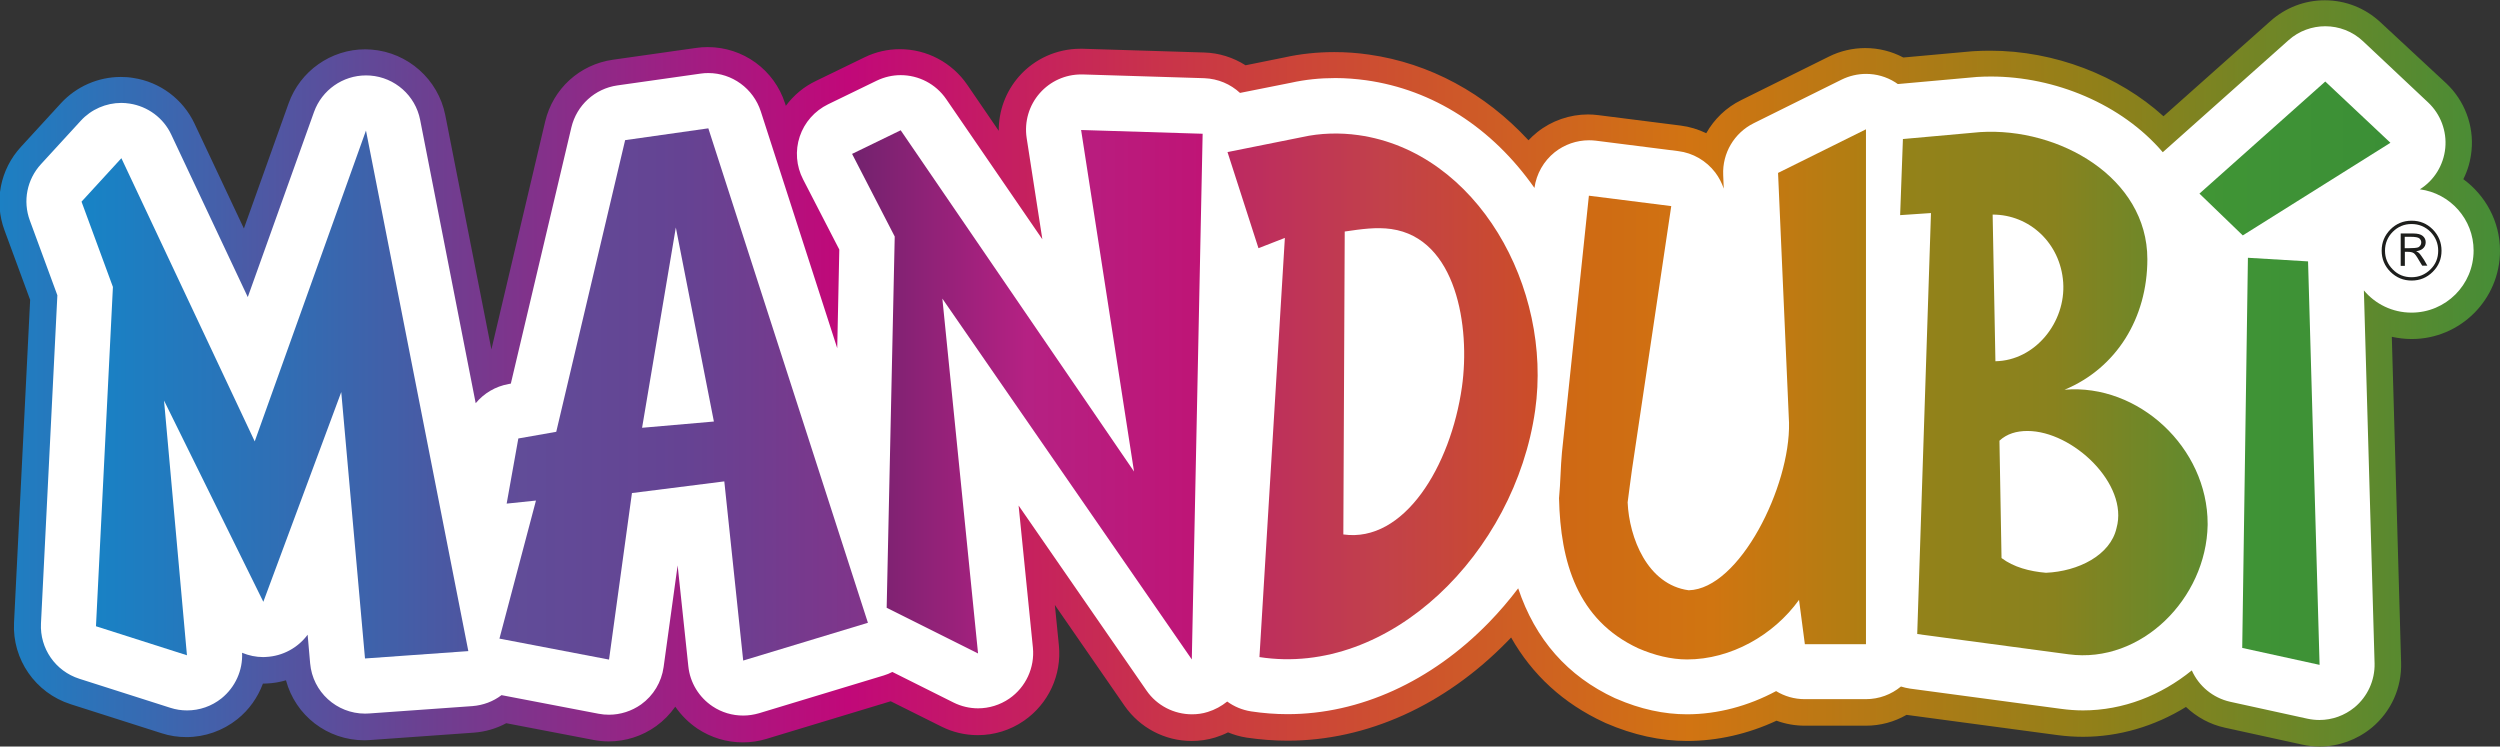 <?xml version="1.0" encoding="utf-8"?>
<!-- Generator: Adobe Illustrator 24.1.0, SVG Export Plug-In . SVG Version: 6.00 Build 0)  -->
<svg version="1.1" id="Camada_1" xmlns="http://www.w3.org/2000/svg" xmlns:xlink="http://www.w3.org/1999/xlink" x="0px" y="0px"
	 viewBox="0 0 180 53.75" style="enable-background:new 0 0 180 53.75;" xml:space="preserve">
<rect x="0" y="0" width="180" height="53.75" fill="#333333" stroke="none"/>
<style type="text/css">
	.st0{fill-rule:evenodd;clip-rule:evenodd;fill:url(#SVGID_1_);}
	.st1{fill-rule:evenodd;clip-rule:evenodd;fill:#FFFFFF;}
	.st2{fill:url(#SVGID_2_);}
	.st3{fill:url(#SVGID_3_);}
	.st4{fill:url(#SVGID_4_);}
	.st5{fill:url(#SVGID_5_);}
	.st6{fill:url(#SVGID_6_);}
	.st7{fill:url(#SVGID_7_);}
	.st8{fill:url(#SVGID_8_);}
	.st9{fill-rule:evenodd;clip-rule:evenodd;fill:#1D1E1C;}
</style>
<g>
	<linearGradient id="SVGID_1_" gradientUnits="userSpaceOnUse" x1="0" y1="26.873" x2="180" y2="26.873">
		<stop  offset="0" style="stop-color:#1C80C3"/>
		<stop  offset="0.17" style="stop-color:#6C4091"/>
		<stop  offset="0.339" style="stop-color:#C10879"/>
		<stop  offset="0.5" style="stop-color:#CB3F3D"/>
		<stop  offset="0.676" style="stop-color:#D17412"/>
		<stop  offset="0.838" style="stop-color:#918019"/>
		<stop  offset="1" style="stop-color:#468D37"/>
	</linearGradient>
	<path class="st0" d="M167.01,53.75c-0.42,0-0.85-0.05-1.26-0.14l-5.57-1.22c-1.06-0.23-2.02-0.76-2.79-1.49
		c-2.27,1.4-4.84,2.15-7.41,2.15c-0.61,0-1.22-0.04-1.82-0.12l-10.89-1.46c-0.88,0.51-1.89,0.78-2.92,0.78h-4.4
		c-0.7,0-1.39-0.12-2.04-0.36c-2.06,0.96-4.27,1.46-6.44,1.46c-1.91,0-3.88-0.43-5.84-1.28L115.48,52c-2.91-1.35-5.15-3.4-6.68-6.1
		c-0.09,0.09-0.18,0.19-0.27,0.28c-4.5,4.61-10.13,7.15-15.84,7.15c-0.97,0-1.95-0.08-2.92-0.22c-0.46-0.07-0.92-0.2-1.35-0.38
		c-0.3,0.15-0.61,0.27-0.93,0.37c-0.55,0.17-1.12,0.25-1.69,0.25c-1.93,0-3.73-0.95-4.83-2.53l-5.02-7.26l0.29,2.91
		c0.21,2.13-0.75,4.2-2.51,5.42c-0.98,0.68-2.14,1.04-3.33,1.04c-0.91,0-1.81-0.21-2.62-0.62l-3.65-1.82l-8.95,2.71
		c-0.55,0.17-1.12,0.25-1.7,0.25c-1.16,0-2.28-0.34-3.25-0.98c-0.64-0.43-1.18-0.97-1.61-1.59c-0.38,0.54-0.84,1.01-1.38,1.4
		c-1,0.72-2.19,1.1-3.42,1.1c-0.37,0-0.74-0.04-1.11-0.11l-6.26-1.2c-0.72,0.39-1.52,0.62-2.34,0.68l-7.44,0.53
		c-0.14,0.01-0.28,0.02-0.42,0.02c-2.7,0-4.98-1.79-5.66-4.32c-0.44,0.13-0.9,0.21-1.37,0.23c-0.1,0-0.19,0.01-0.29,0.01
		c-0.37,0.99-0.99,1.88-1.84,2.56c-1.04,0.83-2.34,1.29-3.67,1.29c-0.61,0-1.21-0.09-1.79-0.28l-6.55-2.09
		c-2.53-0.81-4.21-3.23-4.07-5.88l1.16-23.23l-1.85-5.02c-0.76-2.07-0.31-4.37,1.19-6l2.87-3.13c1.11-1.21,2.68-1.9,4.32-1.9
		c0.3,0,0.6,0.02,0.89,0.07c1.93,0.29,3.59,1.53,4.42,3.3l3.55,7.54l3.22-9.01c0.83-2.33,3.05-3.89,5.52-3.89
		c0.15,0,0.29,0.01,0.44,0.02c2.62,0.2,4.81,2.14,5.32,4.72l3.32,16.87l3.87-16.4c0.56-2.37,2.48-4.12,4.88-4.46l5.99-0.85
		c0.27-0.04,0.55-0.06,0.83-0.06c2.55,0,4.8,1.63,5.58,4.07l0.05,0.16c0.56-0.76,1.3-1.38,2.16-1.79l3.5-1.7
		c0.8-0.39,1.66-0.59,2.55-0.59c1.94,0,3.75,0.96,4.85,2.56l2.27,3.32c-0.01-1.44,0.5-2.83,1.47-3.93c1.11-1.26,2.72-1.98,4.4-1.98
		l0.18,0l8.75,0.27c1.06,0.03,2.09,0.36,2.97,0.92l2.82-0.57c1.12-0.25,2.34-0.38,3.58-0.38c0.83,0,1.67,0.06,2.49,0.18
		c4.36,0.62,8.35,2.78,11.48,6.17c0.2-0.21,0.41-0.41,0.64-0.59c1.03-0.82,2.33-1.27,3.65-1.27c0.24,0,0.49,0.02,0.74,0.05
		l5.92,0.75c0.64,0.08,1.27,0.27,1.85,0.55c0.57-1.01,1.43-1.85,2.51-2.38l6.33-3.14c0.8-0.4,1.71-0.61,2.61-0.61
		c0.96,0,1.89,0.23,2.74,0.68l4.97-0.45l0.18-0.01c0.35-0.02,0.73-0.03,1.11-0.03c4.62,0,9.23,1.78,12.47,4.72l7.71-6.86
		c1.08-0.96,2.46-1.49,3.9-1.49c1.5,0,2.92,0.56,4.02,1.59L176.13,6c1.32,1.24,2,3.05,1.82,4.84c-0.07,0.73-0.27,1.43-0.59,2.06
		c1.6,1.17,2.64,3.06,2.64,5.15c0,3.51-2.85,6.36-6.36,6.36c-0.49,0-0.97-0.06-1.43-0.16l0.67,23.46c0.05,1.82-0.72,3.53-2.12,4.69
		C169.7,53.27,168.37,53.75,167.01,53.75z"/>
	<path class="st1" d="M174.23,13.63c1.04-0.65,1.71-1.75,1.83-2.97c0.12-1.22-0.34-2.44-1.23-3.28l-4.69-4.41
		c-0.76-0.72-1.74-1.08-2.72-1.08c-0.94,0-1.89,0.33-2.64,1l-9.06,8.07c-2.96-3.47-7.78-5.45-12.37-5.45
		c-0.34,0-0.68,0.01-1.01,0.03c-0.04,0-0.07,0.01-0.11,0.01l-5.57,0.5c-0.01,0-0.01,0-0.02,0c-0.06-0.04-0.13-0.09-0.19-0.13
		c-0.64-0.4-1.36-0.6-2.09-0.6c-0.6,0-1.21,0.14-1.76,0.41l-6.33,3.14c-1.41,0.7-2.27,2.16-2.2,3.73l0.04,0.98
		c-0.14-0.41-0.34-0.8-0.61-1.16c-0.65-0.85-1.61-1.41-2.67-1.54l-5.92-0.75c-0.17-0.02-0.33-0.03-0.5-0.03
		c-0.89,0-1.76,0.3-2.47,0.86c-0.8,0.64-1.32,1.56-1.46,2.57c-3.04-4.33-7.29-7.07-12.11-7.75c-0.73-0.1-1.48-0.16-2.22-0.16
		c-1.11,0-2.18,0.11-3.21,0.34l-3.66,0.73c-0.68-0.63-1.57-1.02-2.57-1.06l-8.75-0.27c-0.04,0-0.08,0-0.12,0
		c-1.14,0-2.22,0.49-2.97,1.34c-0.78,0.88-1.13,2.07-0.95,3.24l1.13,7.29L68.13,7.14c-0.76-1.11-2-1.73-3.28-1.73
		c-0.58,0-1.17,0.13-1.73,0.4l-3.5,1.7c-0.96,0.47-1.7,1.3-2.04,2.32c-0.34,1.02-0.25,2.13,0.24,3.08l2.61,5.06l-0.15,7.1
		l-5.5-17.04C54.24,6.36,52.7,5.26,51,5.26c-0.19,0-0.37,0.01-0.56,0.04l-5.99,0.85c-1.62,0.23-2.93,1.43-3.31,3.02l-4.36,18.45
		l-0.16,0.03c-0.95,0.17-1.78,0.67-2.37,1.38L30.25,8.63c-0.34-1.75-1.82-3.06-3.6-3.19c-0.1-0.01-0.2-0.01-0.3-0.01
		c-1.67,0-3.17,1.05-3.74,2.63l-4.77,13.33l-5.51-11.7c-0.56-1.2-1.69-2.03-2.99-2.23c-0.2-0.03-0.4-0.05-0.6-0.05
		c-1.1,0-2.17,0.46-2.92,1.28l-2.87,3.13c-1.01,1.1-1.32,2.66-0.8,4.06l1.98,5.38L2.95,44.89c-0.09,1.8,1.04,3.43,2.76,3.98
		l6.55,2.09c0.4,0.13,0.8,0.19,1.21,0.19c0.89,0,1.77-0.3,2.48-0.87c0.99-0.8,1.54-2.02,1.48-3.28c0.48,0.2,1,0.31,1.53,0.31
		c0.07,0,0.14,0,0.2-0.01c1.2-0.06,2.29-0.66,2.99-1.6l0.18,2.06c0.18,2.06,1.91,3.62,3.95,3.62c0.1,0,0.19,0,0.29-0.01l7.44-0.53
		c0.77-0.06,1.5-0.33,2.1-0.79l6.99,1.34c0.25,0.05,0.5,0.07,0.75,0.07c0.82,0,1.63-0.26,2.31-0.74c0.89-0.64,1.47-1.61,1.62-2.69
		l1.01-7.32l0.77,7.26c0.12,1.18,0.77,2.24,1.75,2.89c0.66,0.44,1.42,0.66,2.2,0.66c0.39,0,0.77-0.06,1.15-0.17l8.98-2.72
		c0.21-0.06,0.41-0.15,0.61-0.25l4.4,2.2c0.56,0.28,1.17,0.42,1.77,0.42c0.79,0,1.58-0.24,2.25-0.7c1.19-0.82,1.84-2.23,1.7-3.67
		l-1.03-10.23l9.21,13.32c0.75,1.09,1.99,1.71,3.27,1.71c0.38,0,0.77-0.05,1.14-0.17c0.52-0.16,0.99-0.42,1.4-0.75
		c0.49,0.36,1.08,0.61,1.72,0.71c0.86,0.13,1.75,0.2,2.62,0.2c0,0,0,0,0,0c5.19,0,10.34-2.34,14.48-6.58
		c0.76-0.78,1.47-1.61,2.13-2.48c1.23,3.68,3.56,6.33,6.97,7.91c0.03,0.01,0.06,0.03,0.1,0.04c1.72,0.75,3.43,1.12,5.08,1.12
		c2.21,0,4.43-0.6,6.42-1.67c0.6,0.37,1.31,0.58,2.06,0.58h4.4c0.96,0,1.84-0.34,2.53-0.91c0.21,0.06,0.42,0.12,0.65,0.15
		l10.89,1.46c0.52,0.07,1.05,0.11,1.57,0.11c0,0,0,0,0,0c2.9,0,5.63-1.09,7.83-2.88c0.5,1.12,1.51,1.98,2.77,2.26l5.57,1.22
		c0.28,0.06,0.57,0.09,0.85,0.09c0.92,0,1.81-0.32,2.53-0.91c0.94-0.78,1.47-1.95,1.44-3.17l-0.77-26.85
		c0.82,0.98,2.05,1.6,3.43,1.6c2.47,0,4.47-2,4.47-4.47C178.1,15.79,176.42,13.92,174.23,13.63z"/>
	<g>
		<linearGradient id="SVGID_2_" gradientUnits="userSpaceOnUse" x1="5.87" y1="28.404" x2="33.722" y2="28.404">
			<stop  offset="0" style="stop-color:#1783C6"/>
			<stop  offset="0.5" style="stop-color:#2F6FB5"/>
			<stop  offset="1" style="stop-color:#4E55A0"/>
		</linearGradient>
		<path class="st2" d="M6.91,45.09l1.22-24.43l-2.26-6.14l2.87-3.13l9.6,20.39L26.35,9.4l7.37,37.48l-7.44,0.53l-1.71-19.18
			l-5.61,15.1l-7.15-14.49l1.65,18.34L6.91,45.09z"/>
		<linearGradient id="SVGID_3_" gradientUnits="userSpaceOnUse" x1="35.959" y1="28.397" x2="62.49" y2="28.397">
			<stop  offset="0" style="stop-color:#604D99"/>
			<stop  offset="0.5" style="stop-color:#654393"/>
			<stop  offset="1" style="stop-color:#81348A"/>
		</linearGradient>
		<path class="st3" d="M48.66,16.38l2.74,13.97l-5.17,0.45L48.66,16.38z M43.85,47.49L45.5,35.5l6.65-0.84l1.36,12.9l8.98-2.72
			L51,9.24l-5.99,0.85l-4.96,21l-2.73,0.48l-0.84,4.69l2.11-0.22l-2.63,9.94L43.85,47.49z"/>
		<linearGradient id="SVGID_4_" gradientUnits="userSpaceOnUse" x1="61.348" y1="28.416" x2="86.585" y2="28.416">
			<stop  offset="0" style="stop-color:#72226E"/>
			<stop  offset="0.5" style="stop-color:#B52183"/>
			<stop  offset="1" style="stop-color:#BF1476"/>
		</linearGradient>
		<polygon class="st4" points="70.42,47.05 67.85,21.5 85.81,47.48 86.59,9.63 77.84,9.36 81.65,33.95 64.85,9.38 61.35,11.08 
			64.42,17.03 63.84,43.76 		"/>
		<linearGradient id="SVGID_5_" gradientUnits="userSpaceOnUse" x1="88.373" y1="28.538" x2="110.707" y2="28.538">
			<stop  offset="0" style="stop-color:#BC2962"/>
			<stop  offset="0.5" style="stop-color:#C2414A"/>
			<stop  offset="1" style="stop-color:#CC4D28"/>
		</linearGradient>
		<path class="st5" d="M90.68,47.31c9.38,1.45,18.39-7.5,19.85-17.76c1.26-8.86-4.17-18.61-12.72-19.82
			c-1.34-0.19-2.76-0.15-4.05,0.14l-5.38,1.08l2.23,6.92l1.9-0.74L90.68,47.31z M96.82,16.67c1.22-0.18,2.28-0.33,3.35-0.18
			c4.7,0.67,5.7,7.05,5.09,11.37c-0.81,5.71-4.16,11.24-8.54,10.62L96.82,16.67z"/>
		<linearGradient id="SVGID_6_" gradientUnits="userSpaceOnUse" x1="112.255" y1="28.395" x2="134.345" y2="28.395">
			<stop  offset="0" style="stop-color:#CF6814"/>
			<stop  offset="0.5" style="stop-color:#D07511"/>
			<stop  offset="1" style="stop-color:#AF7E12"/>
		</linearGradient>
		<path class="st6" d="M114.4,14.09l-1.94,18.49c-0.1,1.05-0.1,2.14-0.21,3.29c0.1,4.58,1.31,8.77,5.71,10.81
			c1.15,0.5,2.36,0.8,3.51,0.8c3.14,0,6.23-1.74,8.06-4.29l0.42,3.19h4.4V9.31l-6.33,3.14l0.79,17.99
			c0.1,4.58-3.56,11.96-7.22,12.06c-2.98-0.4-4.29-3.79-4.4-6.33c0.1-0.85,0.21-1.54,0.31-2.34l2.83-18.99L114.4,14.09z"/>
		<linearGradient id="SVGID_7_" gradientUnits="userSpaceOnUse" x1="136.814" y1="28.337" x2="158.946" y2="28.337">
			<stop  offset="0" style="stop-color:#948219"/>
			<stop  offset="0.5" style="stop-color:#89821E"/>
			<stop  offset="1" style="stop-color:#5F8B2F"/>
		</linearGradient>
		<path class="st7" d="M143.96,31.73c0.54-0.5,1.23-0.7,2.02-0.7c3.25,0,7.3,3.82,6.41,6.99c-0.44,1.96-2.76,3.12-5.08,3.22
			c-1.18-0.1-2.32-0.4-3.2-1.06L143.96,31.73z M148.94,47.11c5.23,0.7,9.91-4.02,10.01-9.3v-0.1c0-5.48-4.98-10.1-10.3-9.65
			c3.75-1.56,5.96-5.18,5.96-9.4c0-5.88-6.36-9.5-12.03-9.15l-5.57,0.5l-0.2,5.48l2.22-0.15l-0.99,30.31L148.94,47.11z
			 M143.47,15.45c2.66,0,4.88,2.06,5.08,4.88c0.2,2.87-2.02,5.63-4.88,5.68L143.47,15.45z"/>
		<linearGradient id="SVGID_8_" gradientUnits="userSpaceOnUse" x1="158.356" y1="26.873" x2="172.114" y2="26.873">
			<stop  offset="0" style="stop-color:#409535"/>
			<stop  offset="0.5" style="stop-color:#3E9236"/>
			<stop  offset="1" style="stop-color:#3B8F36"/>
		</linearGradient>
		<path class="st8" d="M161.48,16.95l10.63-6.67l-4.69-4.41l-9.06,8.07L161.48,16.95z M161.85,18.56l-0.41,28.09l5.57,1.22
			l-0.83-29.05L161.85,18.56z"/>
	</g>
	<path class="st9" d="M173.14,17.06v0.81h0.29c0.32,0,0.54-0.02,0.64-0.05c0.08-0.02,0.14-0.07,0.19-0.14
		c0.05-0.07,0.07-0.14,0.07-0.22c0-0.11-0.04-0.21-0.13-0.29c-0.08-0.08-0.3-0.12-0.64-0.12H173.14z M172.84,16.81h0.9
		c0.33,0,0.56,0.06,0.7,0.18c0.14,0.12,0.21,0.27,0.21,0.45c0,0.19-0.07,0.35-0.22,0.47c-0.11,0.09-0.26,0.15-0.47,0.18
		c0.09,0.04,0.16,0.08,0.2,0.12c0.04,0.03,0.1,0.11,0.18,0.22c0.08,0.11,0.14,0.2,0.19,0.28l0.24,0.42h-0.37l-0.23-0.38
		c-0.17-0.3-0.3-0.48-0.39-0.53c-0.09-0.06-0.24-0.09-0.44-0.09h-0.19v1.01h-0.3V16.81z M175.55,18.05c0-0.53-0.19-0.98-0.56-1.36
		c-0.37-0.37-0.83-0.56-1.36-0.56c-0.53,0-0.98,0.19-1.35,0.56c-0.37,0.37-0.56,0.83-0.56,1.36c0,0.53,0.19,0.98,0.56,1.35
		c0.37,0.38,0.82,0.56,1.35,0.56c0.53,0,0.98-0.19,1.36-0.56C175.37,19.03,175.55,18.58,175.55,18.05z M175.79,18.05
		c0,0.6-0.21,1.1-0.63,1.52c-0.42,0.42-0.93,0.63-1.52,0.63c-0.6,0-1.1-0.21-1.53-0.63c-0.42-0.42-0.63-0.93-0.63-1.52
		c0-0.6,0.21-1.1,0.63-1.53c0.42-0.42,0.93-0.63,1.53-0.63c0.6,0,1.1,0.21,1.52,0.63C175.58,16.95,175.79,17.46,175.79,18.05z"/>
</g>
</svg>
